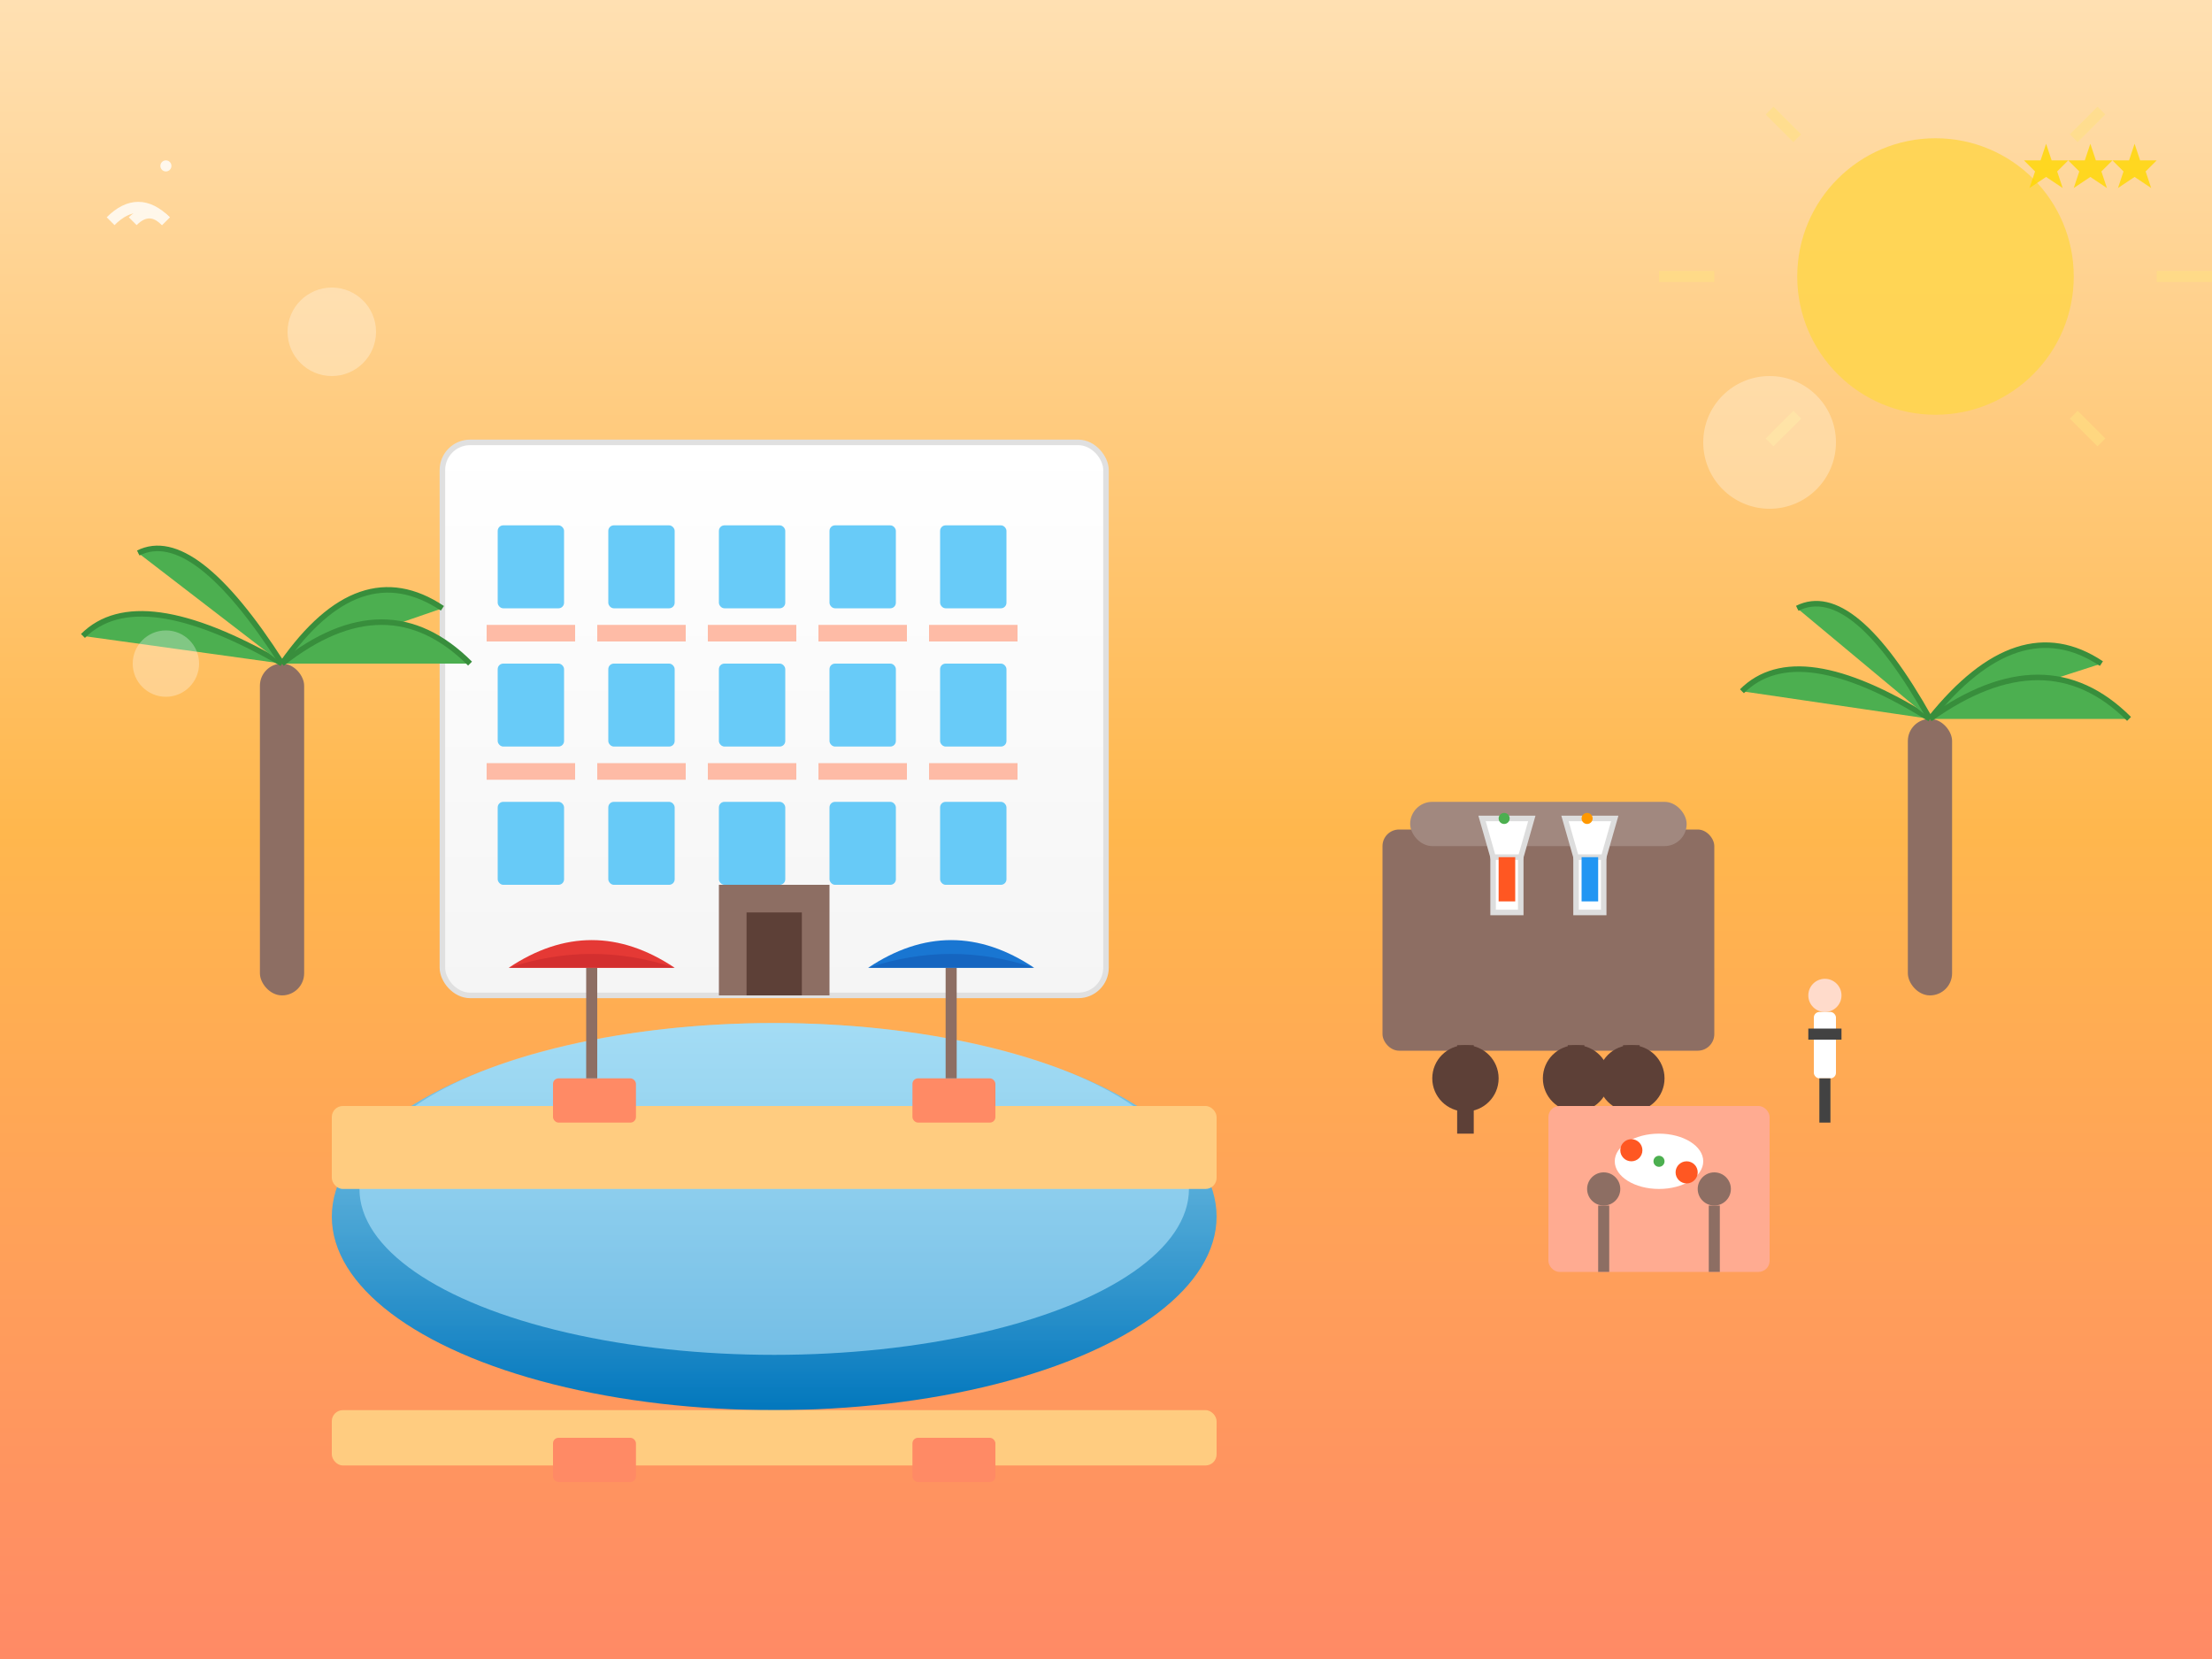 <?xml version="1.0" encoding="UTF-8"?>
<svg width="100%" height="100%" viewBox="0 0 400 300" xmlns="http://www.w3.org/2000/svg">
  <rect x="0" y="0" width="400" height="300" fill="#333333" stroke="none"/>
  <defs>
    <!-- Sky gradient -->
    <linearGradient id="skyGrad" x1="0%" y1="0%" x2="0%" y2="100%">
      <stop offset="0%" style="stop-color:#FFE0B2;stop-opacity:1" />
      <stop offset="50%" style="stop-color:#FFB74D;stop-opacity:1" />
      <stop offset="100%" style="stop-color:#FF8A65;stop-opacity:1" />
    </linearGradient>
    
    <!-- Pool gradient -->
    <linearGradient id="poolGrad" x1="0%" y1="0%" x2="0%" y2="100%">
      <stop offset="0%" style="stop-color:#81D4FA;stop-opacity:0.9" />
      <stop offset="100%" style="stop-color:#0277BD;stop-opacity:1" />
    </linearGradient>
    
    <!-- Building gradient -->
    <linearGradient id="buildingGrad" x1="0%" y1="0%" x2="0%" y2="100%">
      <stop offset="0%" style="stop-color:#FFF;stop-opacity:1" />
      <stop offset="100%" style="stop-color:#F5F5F5;stop-opacity:1" />
    </linearGradient>
  </defs>
  
  <!-- Background sky -->
  <rect width="400" height="300" fill="url(#skyGrad)"/>
  
  <!-- Sun -->
  <circle cx="350" cy="50" r="25" fill="#FFD54F" opacity="0.9"/>
  <g stroke="#FFE082" stroke-width="2" opacity="0.6">
    <line x1="325" y1="25" x2="320" y2="20"/>
    <line x1="325" y1="75" x2="320" y2="80"/>
    <line x1="375" y1="25" x2="380" y2="20"/>
    <line x1="375" y1="75" x2="380" y2="80"/>
    <line x1="310" y1="50" x2="300" y2="50"/>
    <line x1="390" y1="50" x2="400" y2="50"/>
  </g>
  
  <!-- Resort building -->
  <rect x="80" y="80" width="120" height="100" rx="5" fill="url(#buildingGrad)" stroke="#E0E0E0" stroke-width="1"/>
  
  <!-- Hotel windows -->
  <g fill="#29B6F6" opacity="0.7">
    <rect x="90" y="95" width="12" height="15" rx="1"/>
    <rect x="110" y="95" width="12" height="15" rx="1"/>
    <rect x="130" y="95" width="12" height="15" rx="1"/>
    <rect x="150" y="95" width="12" height="15" rx="1"/>
    <rect x="170" y="95" width="12" height="15" rx="1"/>
    <rect x="90" y="120" width="12" height="15" rx="1"/>
    <rect x="110" y="120" width="12" height="15" rx="1"/>
    <rect x="130" y="120" width="12" height="15" rx="1"/>
    <rect x="150" y="120" width="12" height="15" rx="1"/>
    <rect x="170" y="120" width="12" height="15" rx="1"/>
    <rect x="90" y="145" width="12" height="15" rx="1"/>
    <rect x="110" y="145" width="12" height="15" rx="1"/>
    <rect x="130" y="145" width="12" height="15" rx="1"/>
    <rect x="150" y="145" width="12" height="15" rx="1"/>
    <rect x="170" y="145" width="12" height="15" rx="1"/>
  </g>
  
  <!-- Balconies -->
  <g fill="#FFAB91" opacity="0.8">
    <rect x="88" y="113" width="16" height="3"/>
    <rect x="108" y="113" width="16" height="3"/>
    <rect x="128" y="113" width="16" height="3"/>
    <rect x="148" y="113" width="16" height="3"/>
    <rect x="168" y="113" width="16" height="3"/>
    <rect x="88" y="138" width="16" height="3"/>
    <rect x="108" y="138" width="16" height="3"/>
    <rect x="128" y="138" width="16" height="3"/>
    <rect x="148" y="138" width="16" height="3"/>
    <rect x="168" y="138" width="16" height="3"/>
  </g>
  
  <!-- Resort entrance -->
  <rect x="130" y="160" width="20" height="20" fill="#8D6E63"/>
  <rect x="135" y="165" width="10" height="15" fill="#5D4037"/>
  
  <!-- Pool area -->
  <ellipse cx="140" cy="220" rx="80" ry="35" fill="url(#poolGrad)"/>
  <ellipse cx="140" cy="215" rx="75" ry="30" fill="#B3E5FC" opacity="0.6"/>
  
  <!-- Pool deck -->
  <rect x="60" y="200" width="160" height="15" rx="2" fill="#FFCC80"/>
  <rect x="60" y="255" width="160" height="10" rx="2" fill="#FFCC80"/>
  
  <!-- Pool loungers -->
  <g fill="#FF8A65">
    <rect x="100" y="195" width="15" height="8" rx="1"/>
    <rect x="165" y="195" width="15" height="8" rx="1"/>
    <rect x="100" y="260" width="15" height="8" rx="1"/>
    <rect x="165" y="260" width="15" height="8" rx="1"/>
  </g>
  
  <!-- Umbrellas -->
  <g>
    <!-- Umbrella 1 -->
    <line x1="107" y1="195" x2="107" y2="175" stroke="#8D6E63" stroke-width="2"/>
    <path d="M92 175 Q107 165 122 175" fill="#E53935"/>
    <path d="M92 175 Q107 170 122 175" fill="#D32F2F"/>
    
    <!-- Umbrella 2 -->
    <line x1="172" y1="195" x2="172" y2="175" stroke="#8D6E63" stroke-width="2"/>
    <path d="M157 175 Q172 165 187 175" fill="#1976D2"/>
    <path d="M157 175 Q172 170 187 175" fill="#1565C0"/>
  </g>
  
  <!-- Bar area -->
  <rect x="250" y="150" width="60" height="40" rx="3" fill="#8D6E63"/>
  <rect x="255" y="145" width="50" height="8" rx="4" fill="#A1887F"/>
  
  <!-- Bar stools -->
  <g fill="#5D4037">
    <circle cx="265" cy="195" r="6"/>
    <line x1="265" y1="189" x2="265" y2="205" stroke="#5D4037" stroke-width="3"/>
    <circle cx="285" cy="195" r="6"/>
    <line x1="285" y1="189" x2="285" y2="205" stroke="#5D4037" stroke-width="3"/>
    <circle cx="295" cy="195" r="6"/>
    <line x1="295" y1="189" x2="295" y2="205" stroke="#5D4037" stroke-width="3"/>
  </g>
  
  <!-- Drinks on bar -->
  <g>
    <!-- Cocktail glass 1 -->
    <path d="M270 150 L275 155 L275 165 L270 165 Z" fill="#FFF" stroke="#DDD" stroke-width="1"/>
    <polygon points="268,148 277,148 275,155 270,155" fill="#FFF" stroke="#DDD" stroke-width="1"/>
    <rect x="271" y="155" width="3" height="8" fill="#FF5722"/>
    <circle cx="272" cy="148" r="1" fill="#4CAF50"/>
    
    <!-- Cocktail glass 2 -->
    <path d="M285 150 L290 155 L290 165 L285 165 Z" fill="#FFF" stroke="#DDD" stroke-width="1"/>
    <polygon points="283,148 292,148 290,155 285,155" fill="#FFF" stroke="#DDD" stroke-width="1"/>
    <rect x="286" y="155" width="3" height="8" fill="#2196F3"/>
    <circle cx="287" cy="148" r="1" fill="#FF9800"/>
  </g>
  
  <!-- Palm trees -->
  <g>
    <!-- Left palm -->
    <rect x="47" y="120" width="8" height="60" rx="4" fill="#8D6E63"/>
    <g fill="#4CAF50" stroke="#388E3C" stroke-width="1">
      <path d="M51 120 Q25 105 15 115"/>
      <path d="M51 120 Q65 100 80 110"/>
      <path d="M51 120 Q35 95 25 100"/>
      <path d="M51 120 Q70 105 85 120"/>
    </g>
    
    <!-- Right palm -->
    <rect x="345" y="130" width="8" height="50" rx="4" fill="#8D6E63"/>
    <g fill="#4CAF50" stroke="#388E3C" stroke-width="1">
      <path d="M349 130 Q325 115 315 125"/>
      <path d="M349 130 Q365 110 380 120"/>
      <path d="M349 130 Q335 105 325 110"/>
      <path d="M349 130 Q370 115 385 130"/>
    </g>
  </g>
  
  <!-- Dining area -->
  <rect x="280" y="200" width="40" height="30" rx="2" fill="#FFAB91"/>
  <g fill="#8D6E63">
    <circle cx="290" cy="215" r="3"/>
    <circle cx="310" cy="215" r="3"/>
    <line x1="290" y1="218" x2="290" y2="230" stroke="#8D6E63" stroke-width="2"/>
    <line x1="310" y1="218" x2="310" y2="230" stroke="#8D6E63" stroke-width="2"/>
  </g>
  
  <!-- Table with food -->
  <ellipse cx="300" cy="210" rx="8" ry="5" fill="#FFF"/>
  <g fill="#FF5722">
    <circle cx="295" cy="208" r="2"/>
    <circle cx="305" cy="212" r="2"/>
  </g>
  <circle cx="300" cy="210" r="1" fill="#4CAF50"/>
  
  <!-- Service elements -->
  <!-- Waiter figure -->
  <g transform="translate(330,190)">
    <circle cx="0" cy="-10" r="3" fill="#FFDBCB"/>
    <rect x="-2" y="-7" width="4" height="12" rx="1" fill="#FFF"/>
    <rect x="-1" y="5" width="2" height="8" fill="#424242"/>
    <rect x="-3" y="-4" width="6" height="2" fill="#424242"/>
  </g>
  
  <!-- Service icons -->
  <g fill="#FFF" opacity="0.8">
    <!-- WiFi symbol -->
    <g transform="translate(30,30)">
      <path d="M0 10 Q-5 5 -10 10" stroke="#FFF" stroke-width="2" fill="none"/>
      <path d="M0 10 Q-3 7 -6 10" stroke="#FFF" stroke-width="2" fill="none"/>
      <circle r="1"/>
    </g>
    
    <!-- Star rating -->
    <g transform="translate(370,30)">
      <polygon points="0,-4 1,-1 4,-1 2,1 3,4 0,2 -3,4 -2,1 -4,-1 -1,-1" fill="#FFD700"/>
      <polygon points="8,-4 9,-1 12,-1 10,1 11,4 8,2 5,4 6,1 4,-1 7,-1" fill="#FFD700"/>
      <polygon points="16,-4 17,-1 20,-1 18,1 19,4 16,2 13,4 14,1 12,-1 15,-1" fill="#FFD700"/>
    </g>
  </g>
  
  <!-- Floating elements for luxury feel -->
  <g opacity="0.3">
    <circle cx="60" cy="60" r="8" fill="#FFF"/>
    <circle cx="320" cy="80" r="12" fill="#FFF"/>
    <circle cx="30" cy="120" r="6" fill="#FFF"/>
  </g>
</svg>
